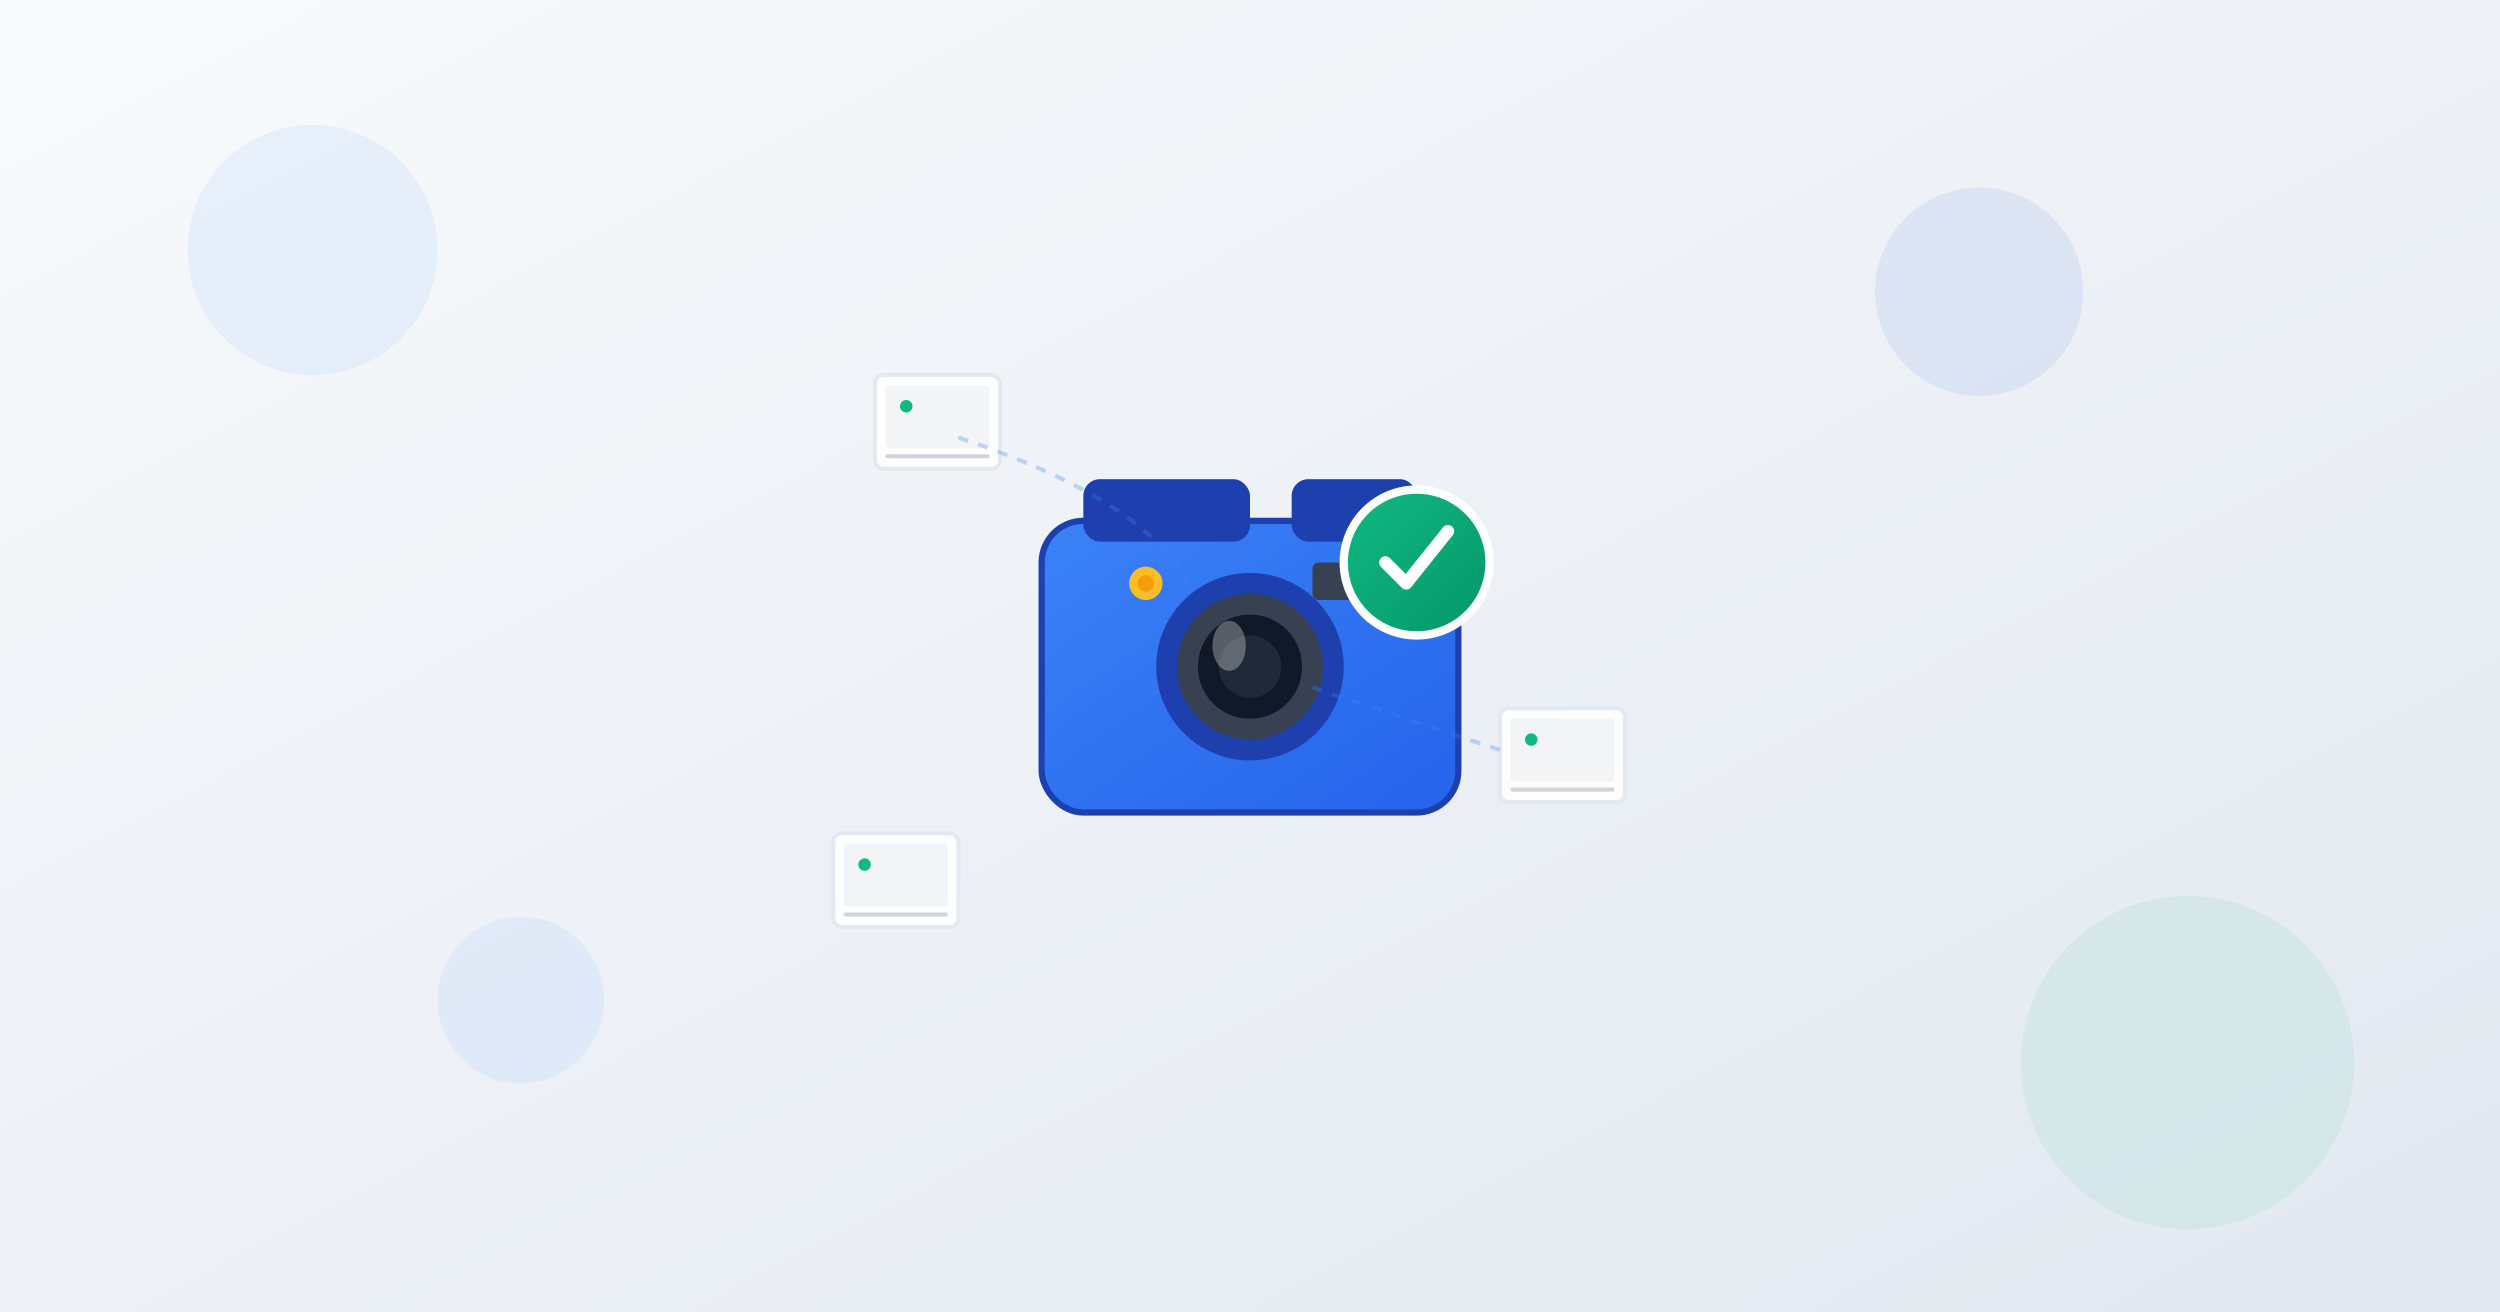 <svg width="1200" height="630" viewBox="0 0 1200 630" fill="none" xmlns="http://www.w3.org/2000/svg">
  <rect x="0" y="0" width="1200" height="630" fill="#333333" stroke="none"/>
  <!-- Background Gradient -->
  <defs>
    <linearGradient id="backgroundGradient" x1="0%" y1="0%" x2="100%" y2="100%">
      <stop offset="0%" style="stop-color:#f8fafc;stop-opacity:1" />
      <stop offset="100%" style="stop-color:#e2e8f0;stop-opacity:1" />
    </linearGradient>
    <linearGradient id="cameraGradient" x1="0%" y1="0%" x2="100%" y2="100%">
      <stop offset="0%" style="stop-color:#3b82f6;stop-opacity:1" />
      <stop offset="100%" style="stop-color:#2563eb;stop-opacity:1" />
    </linearGradient>
    <linearGradient id="checkGradient" x1="0%" y1="0%" x2="100%" y2="100%">
      <stop offset="0%" style="stop-color:#10b981;stop-opacity:1" />
      <stop offset="100%" style="stop-color:#059669;stop-opacity:1" />
    </linearGradient>
  </defs>
  
  <!-- Background -->
  <rect width="1200" height="630" fill="url(#backgroundGradient)"/>
  
  <!-- Decorative circles -->
  <circle cx="150" cy="120" r="60" fill="#3b82f6" opacity="0.08"/>
  <circle cx="1050" cy="510" r="80" fill="#10b981" opacity="0.08"/>
  <circle cx="250" cy="480" r="40" fill="#60a5fa" opacity="0.1"/>
  <circle cx="950" cy="140" r="50" fill="#1d4ed8" opacity="0.08"/>
  
  <!-- Main Camera Icon -->
  <!-- Camera Body -->
  <rect x="500" y="250" width="200" height="140" rx="20" ry="20" fill="url(#cameraGradient)" stroke="#1e40af" stroke-width="3"/>
  
  <!-- Camera Top -->
  <rect x="520" y="230" width="80" height="30" rx="8" ry="8" fill="#1e40af"/>
  <rect x="620" y="230" width="60" height="30" rx="8" ry="8" fill="#1e40af"/>
  
  <!-- Camera Lens -->
  <circle cx="600" cy="320" r="45" fill="#1e40af"/>
  <circle cx="600" cy="320" r="35" fill="#374151"/>
  <circle cx="600" cy="320" r="25" fill="#111827"/>
  <circle cx="600" cy="320" r="15" fill="#1f2937"/>
  
  <!-- Lens Reflection -->
  <ellipse cx="590" cy="310" rx="8" ry="12" fill="white" opacity="0.3"/>
  
  <!-- Camera Flash -->
  <circle cx="550" cy="280" r="8" fill="#fbbf24"/>
  <circle cx="550" cy="280" r="4" fill="#f59e0b"/>
  
  <!-- Viewfinder -->
  <rect x="630" y="270" width="25" height="18" rx="3" fill="#374151"/>
  
  <!-- Success Checkmark Badge -->
  <circle cx="680" cy="270" r="35" fill="url(#checkGradient)" stroke="white" stroke-width="4">
    <animate attributeName="r" values="30;35;30" dur="3s" repeatCount="indefinite"/>
  </circle>
  
  <!-- Checkmark -->
  <path d="M665 270 L675 280 L695 255" stroke="white" stroke-width="6" fill="none" stroke-linecap="round" stroke-linejoin="round">
    <animate attributeName="opacity" values="0;1;1;0" dur="3s" repeatCount="indefinite"/>
  </path>
  
  <!-- Floating verification indicators -->
  <!-- Photo frame 1 -->
  <rect x="420" y="180" width="60" height="45" rx="4" fill="white" stroke="#e2e8f0" stroke-width="2" opacity="0.9"/>
  <rect x="425" y="185" width="50" height="30" rx="2" fill="#f3f4f6"/>
  <circle cx="435" cy="195" r="3" fill="#10b981"/>
  <rect x="425" y="218" width="50" height="2" rx="1" fill="#d1d5db"/>
  
  <!-- Photo frame 2 -->
  <rect x="720" y="340" width="60" height="45" rx="4" fill="white" stroke="#e2e8f0" stroke-width="2" opacity="0.9"/>
  <rect x="725" y="345" width="50" height="30" rx="2" fill="#f3f4f6"/>
  <circle cx="735" cy="355" r="3" fill="#10b981"/>
  <rect x="725" y="378" width="50" height="2" rx="1" fill="#d1d5db"/>
  
  <!-- Photo frame 3 -->
  <rect x="400" y="400" width="60" height="45" rx="4" fill="white" stroke="#e2e8f0" stroke-width="2" opacity="0.9"/>
  <rect x="405" y="405" width="50" height="30" rx="2" fill="#f3f4f6"/>
  <circle cx="415" cy="415" r="3" fill="#10b981"/>
  <rect x="405" y="438" width="50" height="2" rx="1" fill="#d1d5db"/>
  
  <!-- Subtle verification lines connecting to camera -->
  <path d="M460 210 Q550 240 570 280" stroke="#3b82f6" stroke-width="2" fill="none" opacity="0.3" stroke-dasharray="5,5">
    <animate attributeName="stroke-dashoffset" values="0;-10" dur="2s" repeatCount="indefinite"/>
  </path>
  
  <path d="M720 360 Q660 340 630 330" stroke="#3b82f6" stroke-width="2" fill="none" opacity="0.3" stroke-dasharray="5,5">
    <animate attributeName="stroke-dashoffset" values="0;-10" dur="2s" repeatCount="indefinite"/>
  </path>
</svg>